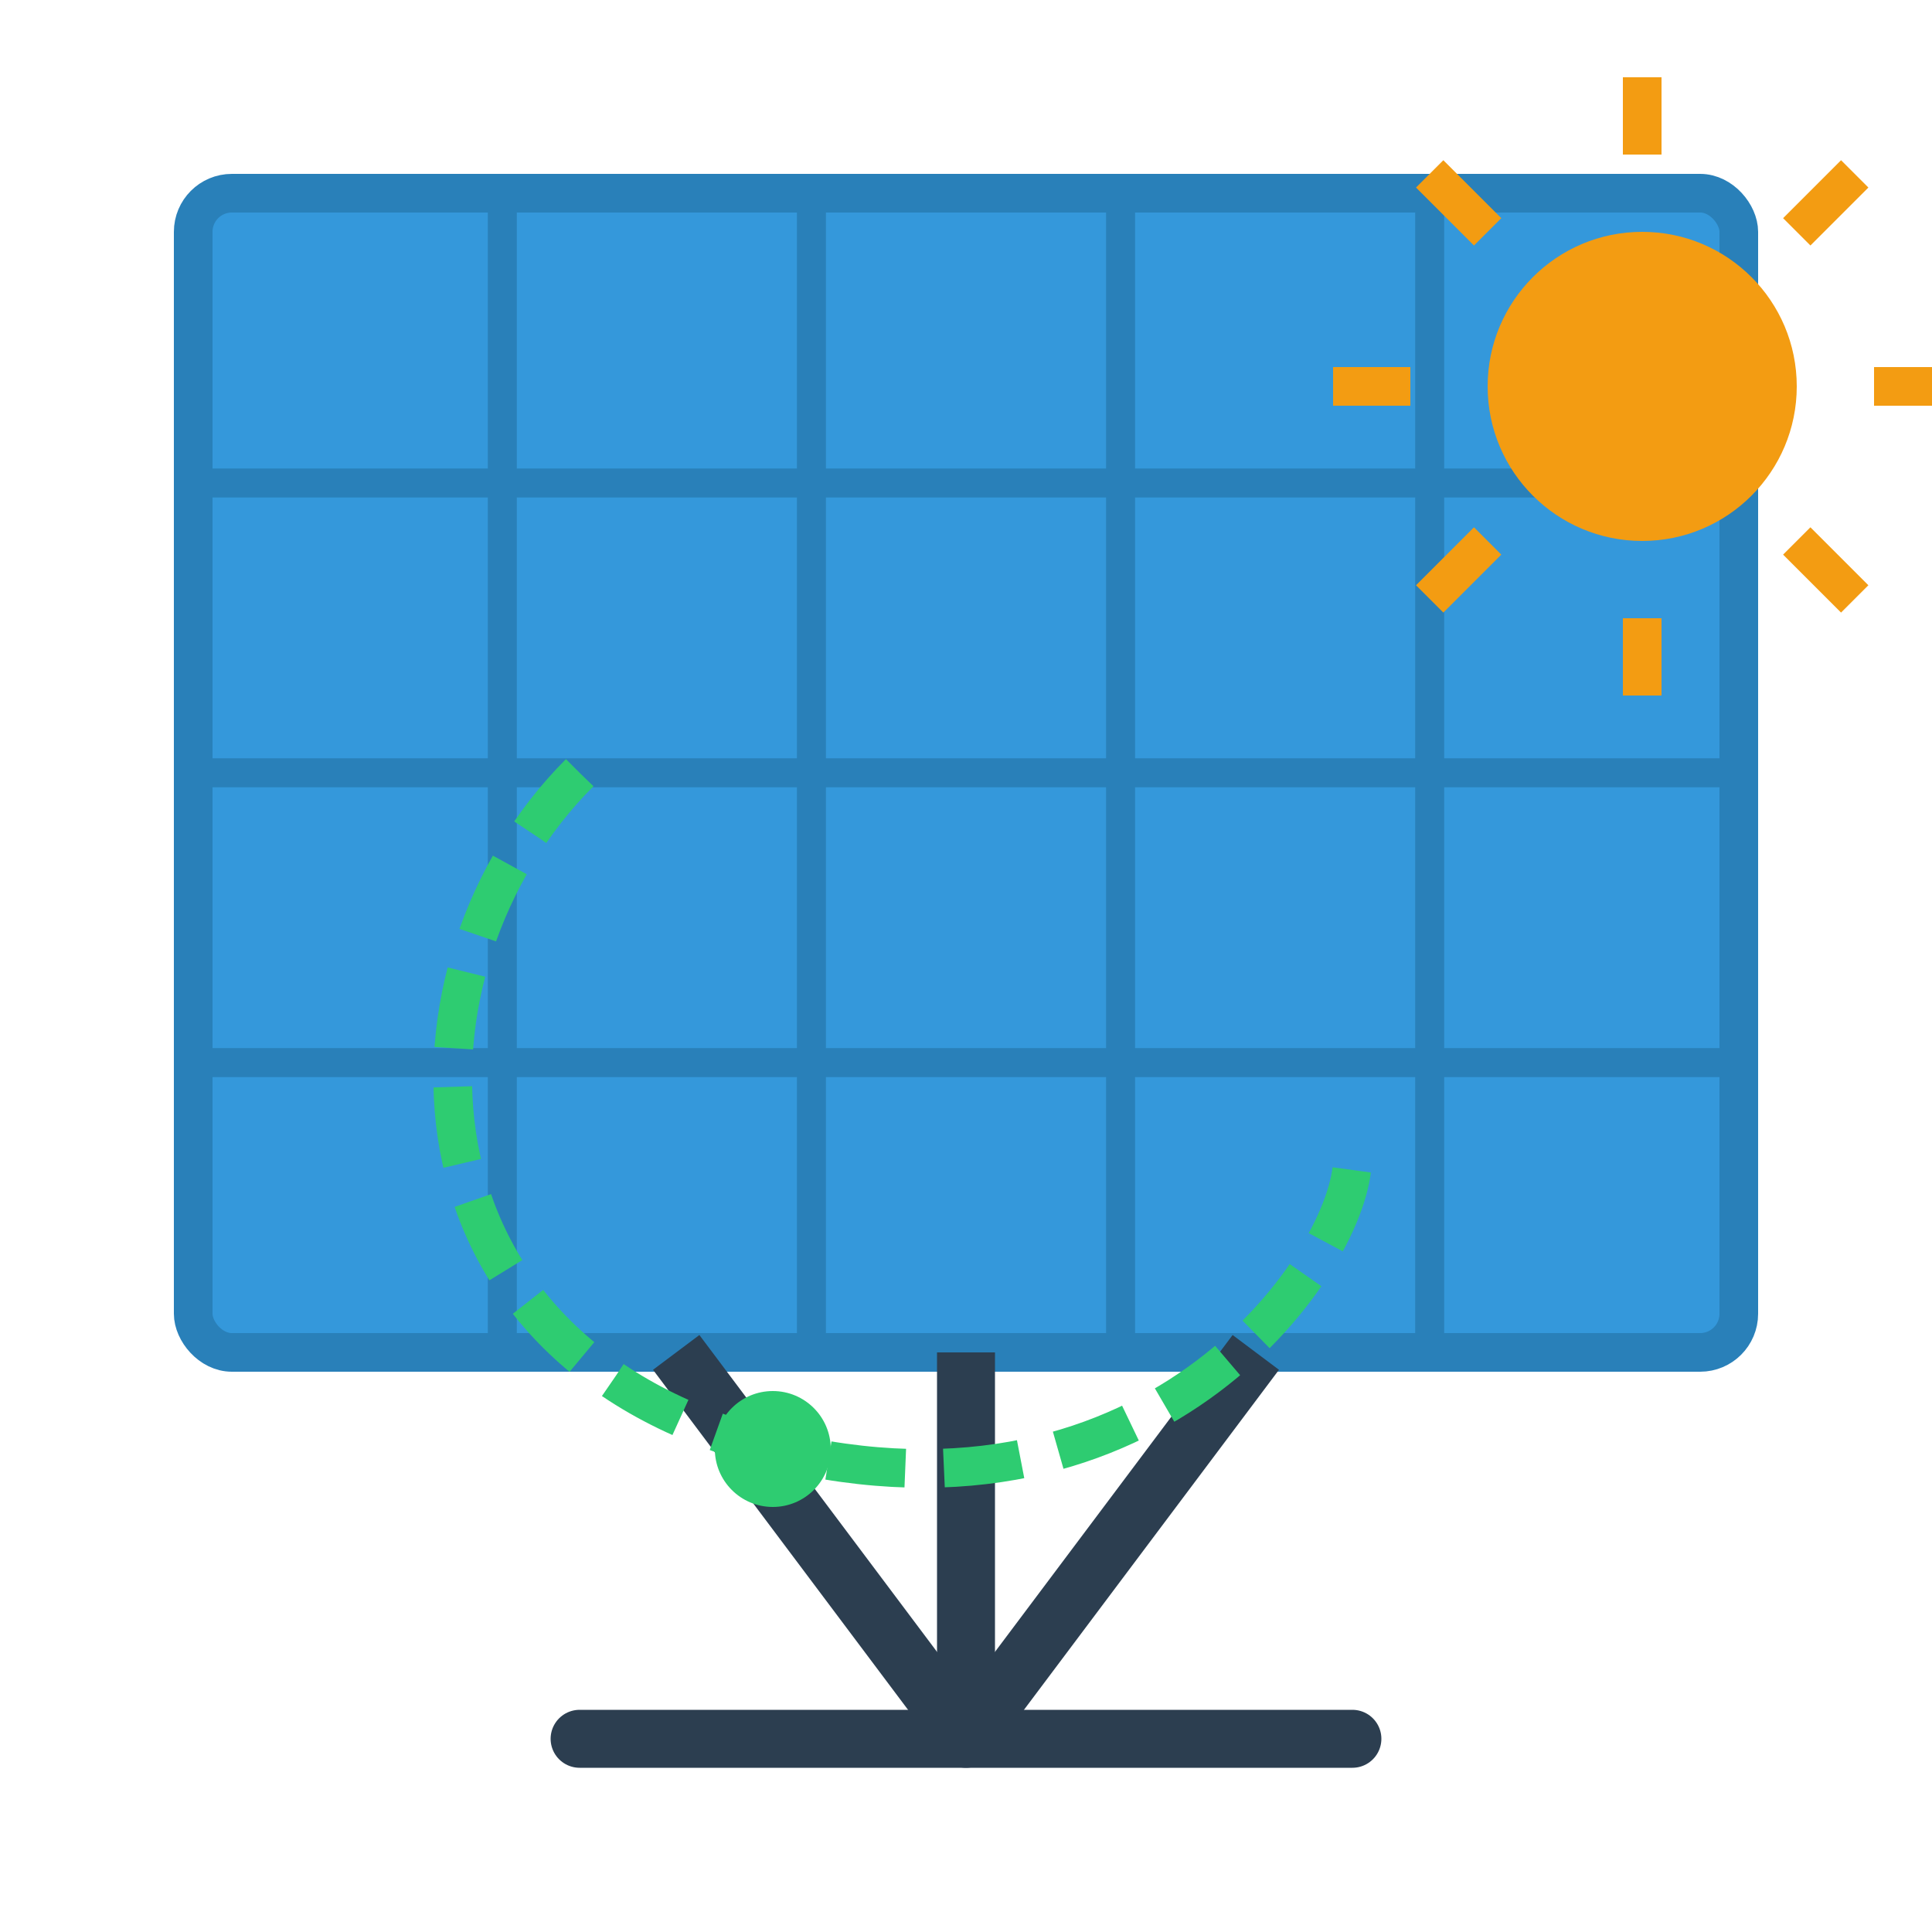 <svg width="100" height="100" viewBox="0 0 100 100" xmlns="http://www.w3.org/2000/svg">
  <!-- Solar Panel Icon -->
  
  <!-- Panel Frame -->
  <rect x="10" y="10" width="80" height="60" rx="2" ry="2" fill="#3498db" stroke="#2980b9" stroke-width="2"/>
  
  <!-- Panel Grid Lines -->
  <line x1="10" y1="25" x2="90" y2="25" stroke="#2980b9" stroke-width="1.5"/>
  <line x1="10" y1="40" x2="90" y2="40" stroke="#2980b9" stroke-width="1.5"/>
  <line x1="10" y1="55" x2="90" y2="55" stroke="#2980b9" stroke-width="1.5"/>
  
  <line x1="26" y1="10" x2="26" y2="70" stroke="#2980b9" stroke-width="1.5"/>
  <line x1="42" y1="10" x2="42" y2="70" stroke="#2980b9" stroke-width="1.5"/>
  <line x1="58" y1="10" x2="58" y2="70" stroke="#2980b9" stroke-width="1.5"/>
  <line x1="74" y1="10" x2="74" y2="70" stroke="#2980b9" stroke-width="1.5"/>
  
  <!-- Panel Stand -->
  <path d="M35,70 L50,90 L65,70" fill="none" stroke="#2c3e50" stroke-width="3" stroke-linejoin="round"/>
  <line x1="50" y1="70" x2="50" y2="90" stroke="#2c3e50" stroke-width="3"/>
  
  <!-- Ground Base -->
  <line x1="30" y1="90" x2="70" y2="90" stroke="#2c3e50" stroke-width="3" stroke-linecap="round"/>
  
  <!-- Sun -->
  <circle cx="85" cy="20" r="8" fill="#f39c12"/>
  
  <!-- Sun Rays -->
  <line x1="85" y1="8" x2="85" y2="4" stroke="#f39c12" stroke-width="2"/>
  <line x1="85" y1="32" x2="85" y2="36" stroke="#f39c12" stroke-width="2"/>
  <line x1="73" y1="20" x2="69" y2="20" stroke="#f39c12" stroke-width="2"/>
  <line x1="97" y1="20" x2="101" y2="20" stroke="#f39c12" stroke-width="2"/>
  
  <line x1="77" y1="12" x2="74" y2="9" stroke="#f39c12" stroke-width="2"/>
  <line x1="93" y1="28" x2="96" y2="31" stroke="#f39c12" stroke-width="2"/>
  <line x1="77" y1="28" x2="74" y2="31" stroke="#f39c12" stroke-width="2"/>
  <line x1="93" y1="12" x2="96" y2="9" stroke="#f39c12" stroke-width="2"/>
  
  <!-- Energy Flow -->
  <path d="M30,40 C20,50 20,70 40,75 C60,80 70,65 70,60" fill="none" stroke="#2ecc71" stroke-width="2" stroke-dasharray="4,2">
    <animate attributeName="stroke-dashoffset" values="0;12" dur="2s" repeatCount="indefinite"/>
  </path>
  
  <!-- Energy Dot -->
  <circle cx="40" cy="75" r="3" fill="#2ecc71">
    <animate attributeName="opacity" values="0.5;1;0.5" dur="2s" repeatCount="indefinite"/>
  </circle>
</svg>
